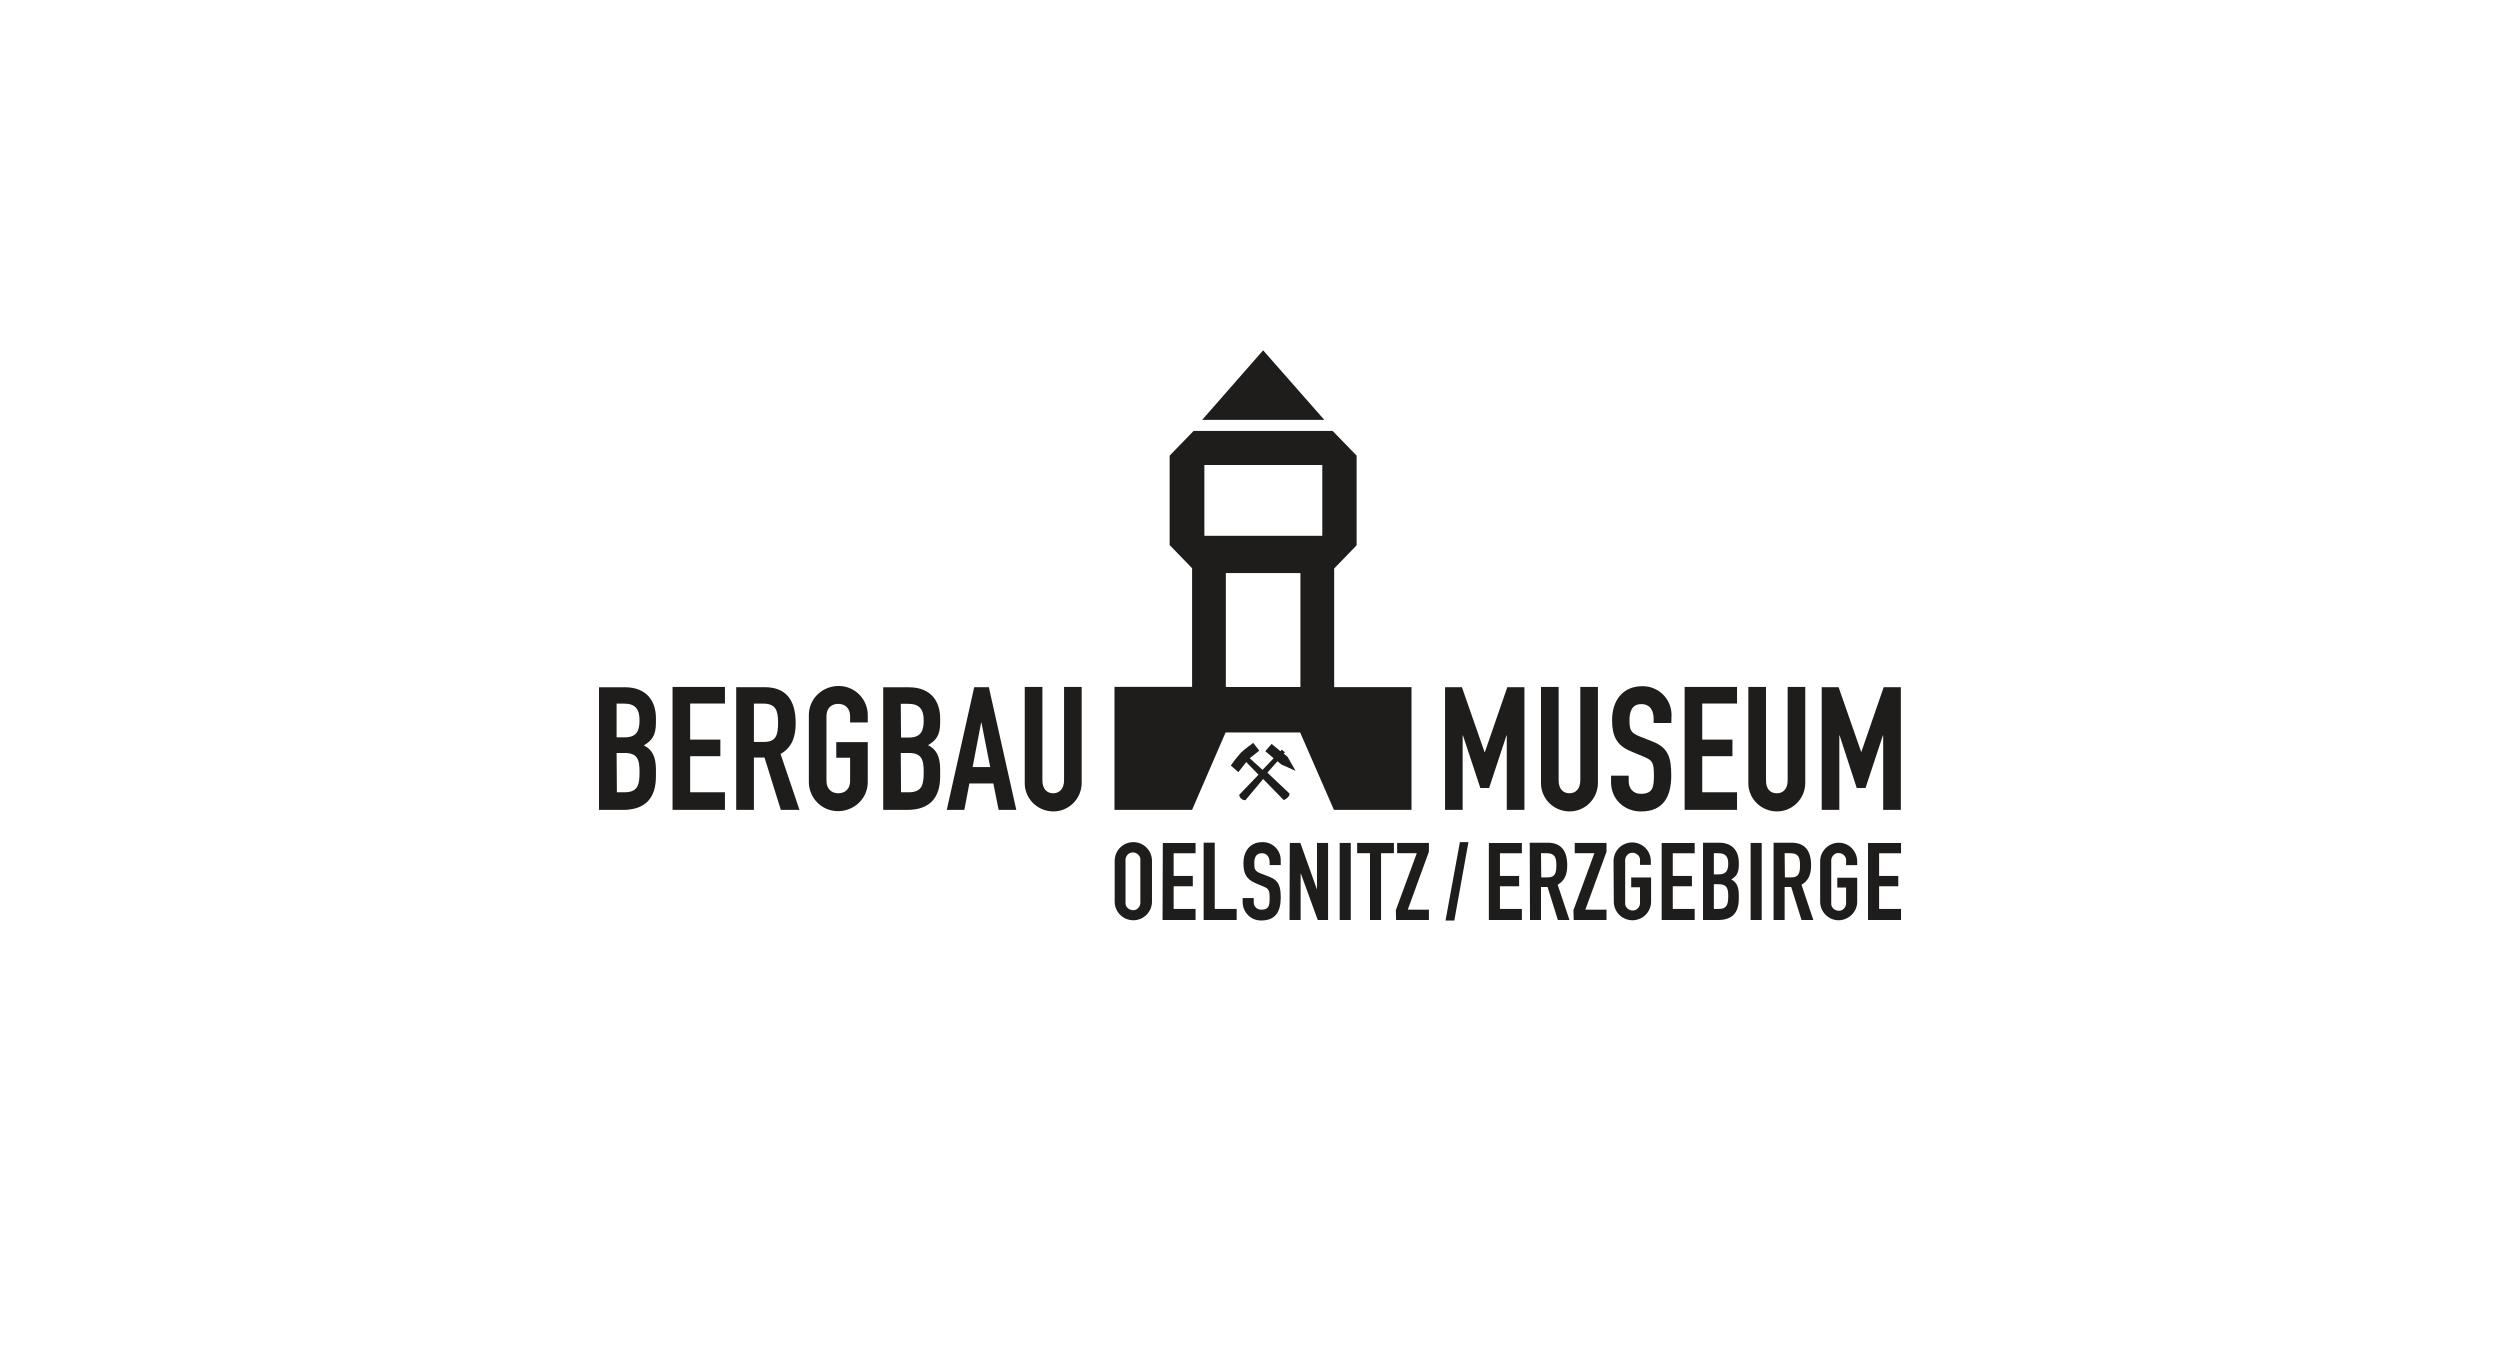 <?xml version="1.0" encoding="UTF-8"?><svg id="Ebene_1" xmlns="http://www.w3.org/2000/svg" width="480" height="260" viewBox="0 0 480 260"><path d="M253.88,102.87h-22.64v-13.59h22.64v13.59ZM235.36,110.03h14.32v21.87h-14.32v-21.87ZM256.16,131.89v-22.74l4.31-4.45v-17.22l-4.6-4.74h-26.7l-4.6,4.74v17.17l4.31,4.45v22.78h-14.9v23.61h14.9l6.43-14.85h14.32l6.48,14.85h14.9v-23.56h-14.85v-.05h0Z" style="fill:#1f1d1b; stroke-width:0px;"/><polygon points="230.81 80.62 254.27 80.62 242.52 67.26 230.81 80.62" style="fill:#1f1d1b; stroke-width:0px;"/><path d="M349.76,155.5h3.39v-14.32h.05l3.29,10.11h1.69l3.34-10.11h.05v14.32h3.39v-23.56h-3.29l-4.31,12.48h0l-4.35-12.48h-3.24v23.56h0ZM346.62,131.89h-3.39v17.95c0,1.64-.87,2.47-2.08,2.47s-2.08-.77-2.08-2.47v-17.95h-3.39v18.29c-.1,3,2.27,5.51,5.32,5.61,3,.1,5.51-2.27,5.61-5.32v-18.58ZM323.45,155.5h10.06v-3.39h-6.68v-6.92h5.8v-3.19h-5.8v-6.92h6.68v-3.19h-10.06v23.61ZM320.93,137.07c-.1-3-2.61-5.37-5.61-5.32-3.87,0-5.8,2.9-5.8,6.48,0,2.95.77,4.89,3.68,6.05l2.42,1.02c1.64.68,1.93,1.06,1.93,3.58,0,2.13-.15,3.53-2.47,3.53-1.69,0-2.37-1.21-2.37-2.42v-1.06h-3.39v1.26c0,3.19,2.47,5.61,5.76,5.61,4.35,0,5.8-2.95,5.8-6.92,0-3.43-.58-5.32-3.53-6.48l-2.56-1.02c-1.74-.68-1.93-1.31-1.93-3.14,0-1.55.44-3.05,2.27-3.05,1.74,0,2.37,1.31,2.37,2.85v.77h3.39l.05-1.74ZM306.81,131.89h-3.39v17.95c0,1.64-.92,2.47-2.08,2.47s-2.08-.77-2.08-2.47v-17.95h-3.39v18.29c-.1,3,2.27,5.51,5.32,5.61,3,.1,5.51-2.27,5.61-5.32v-18.58ZM277.44,155.5h3.39v-14.32h.05l3.34,10.11h1.69l3.34-10.11h.05v14.32h3.39v-23.56h-3.29l-4.31,12.48h-.05l-4.35-12.48h-3.24v23.56Z" style="fill:#1f1d1b; stroke-width:0px;"/><path d="M207.69,131.89h-3.39v17.95c0,1.64-.92,2.47-2.08,2.47s-2.08-.77-2.08-2.47v-17.95h-3.39v18.29c-.1,3,2.27,5.51,5.32,5.61,3,.1,5.51-2.27,5.61-5.32v-18.58ZM181.76,155.5h3.39l.97-5.08h4.6l1.02,5.08h3.39l-5.27-23.56h-2.81l-5.27,23.56ZM190.13,147.28h-3.39l1.64-8.56h.05l1.69,8.56ZM172.95,135.13h1.4c2.23,0,3,1.11,3,3.19s-.58,3.29-2.85,3.29h-1.5l-.05-6.48ZM172.95,144.57h1.5c2.47,0,2.9,1.21,2.9,3.58s-.19,3.97-2.9,3.97h-1.45l-.05-7.55ZM169.57,155.5h4.6c4.35,0,6.34-2.32,6.34-6.43v-1.35c0-2.47-.73-3.87-2.32-4.64,1.5-.92,2.32-1.84,2.32-4.35v-.82c0-3.1-1.64-5.95-6-5.95h-4.93v23.56ZM155.3,149.94c-.1,3.14,2.37,5.76,5.51,5.8s5.76-2.37,5.8-5.51v-7.74h-6.05v3h2.66v4.45c0,1.64-1.06,2.37-2.27,2.37s-2.27-.77-2.27-2.37v-12.43c0-1.64,1.06-2.37,2.27-2.37s2.27.77,2.27,2.37v1.21h3.39v-1.21c.1-3.14-2.37-5.76-5.51-5.8s-5.76,2.37-5.8,5.51v12.72ZM141.36,155.5h3.39v-10.06h2.03l3.14,10.06h3.58l-3.63-10.74c2.13-1.21,2.9-3.19,2.9-5.9,0-4.55-1.93-6.92-5.95-6.92h-5.47v23.56ZM144.75,135.09h1.74c2.47,0,2.9,1.31,2.9,3.68s-.39,3.68-2.71,3.68h-1.93v-7.35ZM129.13,155.5h10.06v-3.39h-6.68v-6.92h5.8v-3.19h-5.8v-6.92h6.68v-3.19h-10.06v23.61ZM118.39,135.09h1.4c2.23,0,3,1.11,3,3.19s-.58,3.29-2.85,3.29h-1.55v-6.48ZM118.39,144.57h1.5c2.47,0,2.9,1.21,2.9,3.58s-.19,3.97-2.9,3.97h-1.45l-.05-7.55ZM115,155.5h4.6c4.35,0,6.34-2.32,6.34-6.43v-1.31c0-2.47-.73-3.87-2.32-4.64,1.5-.92,2.32-1.84,2.32-4.35v-.87c0-3.1-1.6-5.95-6-5.95h-4.93v23.56Z" style="fill:#1f1d1b; stroke-width:0px;"/><path d="M245.27,146.16l.77.63,2.71,1.21-1.55-2.71-.73-.58.24-.29-.63-.48-.24.29-1.69-1.4-1.21,1.4,1.6,1.35-2.13,2.23-2.47-2.23,1.84-1.45-1.16-1.5s-1.79,1.31-2.37,1.89c-.68.77-1.35,1.6-1.93,2.47l1.45,1.26,1.5-1.93,2.37,2.42-3.72,3.87c.1.58.58,1.06,1.21,1.02l3.39-4.06,3.97,4.06c.29-.15.53-.29.77-.53.19-.19.34-.44.34-.73l-4.26-4.02,1.93-2.18Z" style="fill:#1f1d1b; stroke-width:0px;"/><polygon points="277.54 176.74 279.23 176.74 281.94 161.69 280.3 161.69 277.54 176.74" style="fill:#1f1d1b; stroke-width:0px;"/><path d="M268.06,176.64h6.29v-1.98h-4.06l4.06-11.13v-1.69h-6.1v1.98h3.77l-4.02,10.93.05,1.89ZM263.03,176.64h2.13v-12.82h2.47v-1.98h-7.06v1.98h2.47v12.82ZM257.22,176.64h2.13v-14.8h-2.13v14.8ZM247.59,176.64h2.13v-8.9h.05l3.24,8.9h1.98v-14.8h-2.13v8.95h0l-3.19-8.95h-2.03l-.05,14.8ZM245.9,165.03c-.05-1.89-1.64-3.39-3.53-3.34-2.42,0-3.63,1.79-3.63,4.06,0,1.84.48,3.05,2.32,3.82l1.5.63c1.02.44,1.21.68,1.21,2.23,0,1.35-.1,2.23-1.55,2.23-.77.05-1.45-.53-1.5-1.31v-.92h-2.13v.77c0,1.93,1.55,3.53,3.48,3.53h.15c2.76,0,3.68-1.84,3.68-4.35,0-2.18-.34-3.34-2.23-4.06l-1.64-.63c-1.11-.44-1.21-.82-1.21-1.98,0-.97.29-1.89,1.45-1.89,1.06,0,1.5.82,1.5,1.79v.48h2.13v-1.06ZM231.1,176.64h6.34v-2.13h-4.21v-12.72h-2.13v14.85ZM223.21,176.64h6.34v-2.13h-4.21v-4.35h3.68v-1.98h-3.68v-4.35h4.21v-1.98h-6.29l-.05,14.8ZM216.1,165.32c-.1-.77.44-1.55,1.21-1.64s1.55.44,1.64,1.21v8.22c.1.77-.44,1.55-1.21,1.64s-1.55-.44-1.64-1.21v-8.22ZM214.02,173.11c0,1.98,1.6,3.58,3.58,3.58s3.58-1.6,3.58-3.58v-7.84c0-1.98-1.6-3.58-3.58-3.58s-3.58,1.6-3.58,3.58v7.84Z" style="fill:#1f1d1b; stroke-width:0px;"/><path d="M358.66,176.64h6.34v-2.13h-4.21v-4.35h3.68v-1.98h-3.68v-4.35h4.21v-1.98h-6.34v14.8h0ZM349.47,173.11c0,1.98,1.6,3.58,3.53,3.58s3.58-1.6,3.58-3.53h0v-4.64h-3.82v1.89h1.69v2.81c.1.77-.44,1.55-1.21,1.64s-1.55-.44-1.64-1.21v-8.22c-.1-.77.44-1.55,1.21-1.64s1.55.44,1.64,1.21v1.11h2.13v-.73c0-1.98-1.6-3.58-3.53-3.58s-3.58,1.6-3.58,3.53h0v7.79ZM340.52,176.64h2.13v-6.34h1.26l1.98,6.34h2.27l-2.27-6.77c1.35-.77,1.84-1.98,1.84-3.72,0-2.85-1.21-4.35-3.77-4.35h-3.43v14.85ZM342.65,163.82h1.11c1.55,0,1.84.82,1.84,2.32s-.24,2.32-1.69,2.32h-1.21l-.05-4.64h0ZM336.12,176.64h2.13v-14.8h-2.13v14.8ZM329.06,163.82h.87c1.4,0,1.89.68,1.89,1.98s-.39,2.08-1.79,2.08h-.97v-4.06ZM329.06,169.77h.92c1.55,0,1.84.77,1.84,2.23s-.15,2.52-1.84,2.52h-.92v-4.74ZM326.98,176.64h2.9c2.76,0,3.97-1.45,3.97-4.06v-.82c0-1.55-.48-2.42-1.45-2.9.92-.58,1.45-1.16,1.45-2.76v-.53c0-1.93-1.02-3.77-3.77-3.77h-3.1v14.85ZM319.04,176.64h6.34v-2.13h-4.21v-4.35h3.68v-1.98h-3.68v-4.35h4.21v-1.98h-6.34v14.8ZM309.85,173.11c0,1.98,1.6,3.58,3.58,3.58s3.58-1.6,3.58-3.58v-4.64h-3.82v1.89h1.69v2.81c.1.77-.44,1.55-1.21,1.64s-1.55-.44-1.64-1.21v-8.22c-.1-.77.44-1.55,1.21-1.64s1.55.44,1.64,1.21v1.11h2.08v-.73c0-1.98-1.6-3.58-3.58-3.58s-3.58,1.6-3.58,3.58l.05,7.79ZM302.16,176.64h6.29v-1.98h-4.06l4.06-11.13v-1.69h-6.1v1.98h3.77l-4.02,10.93.05,1.89ZM293.74,176.64h2.13v-6.34h1.26l1.98,6.34h2.23l-2.27-6.77c1.35-.77,1.84-1.98,1.84-3.72,0-2.85-1.21-4.35-3.77-4.35h-3.43l.05,14.85ZM295.87,163.82h1.11c1.55,0,1.84.82,1.84,2.32s-.24,2.32-1.69,2.32h-1.21l-.05-4.64h0ZM285.86,176.64h6.34v-2.13h-4.21v-4.35h3.68v-1.98h-3.68v-4.35h4.21v-1.98h-6.34v14.8Z" style="fill:#1f1d1b; stroke-width:0px;"/></svg>